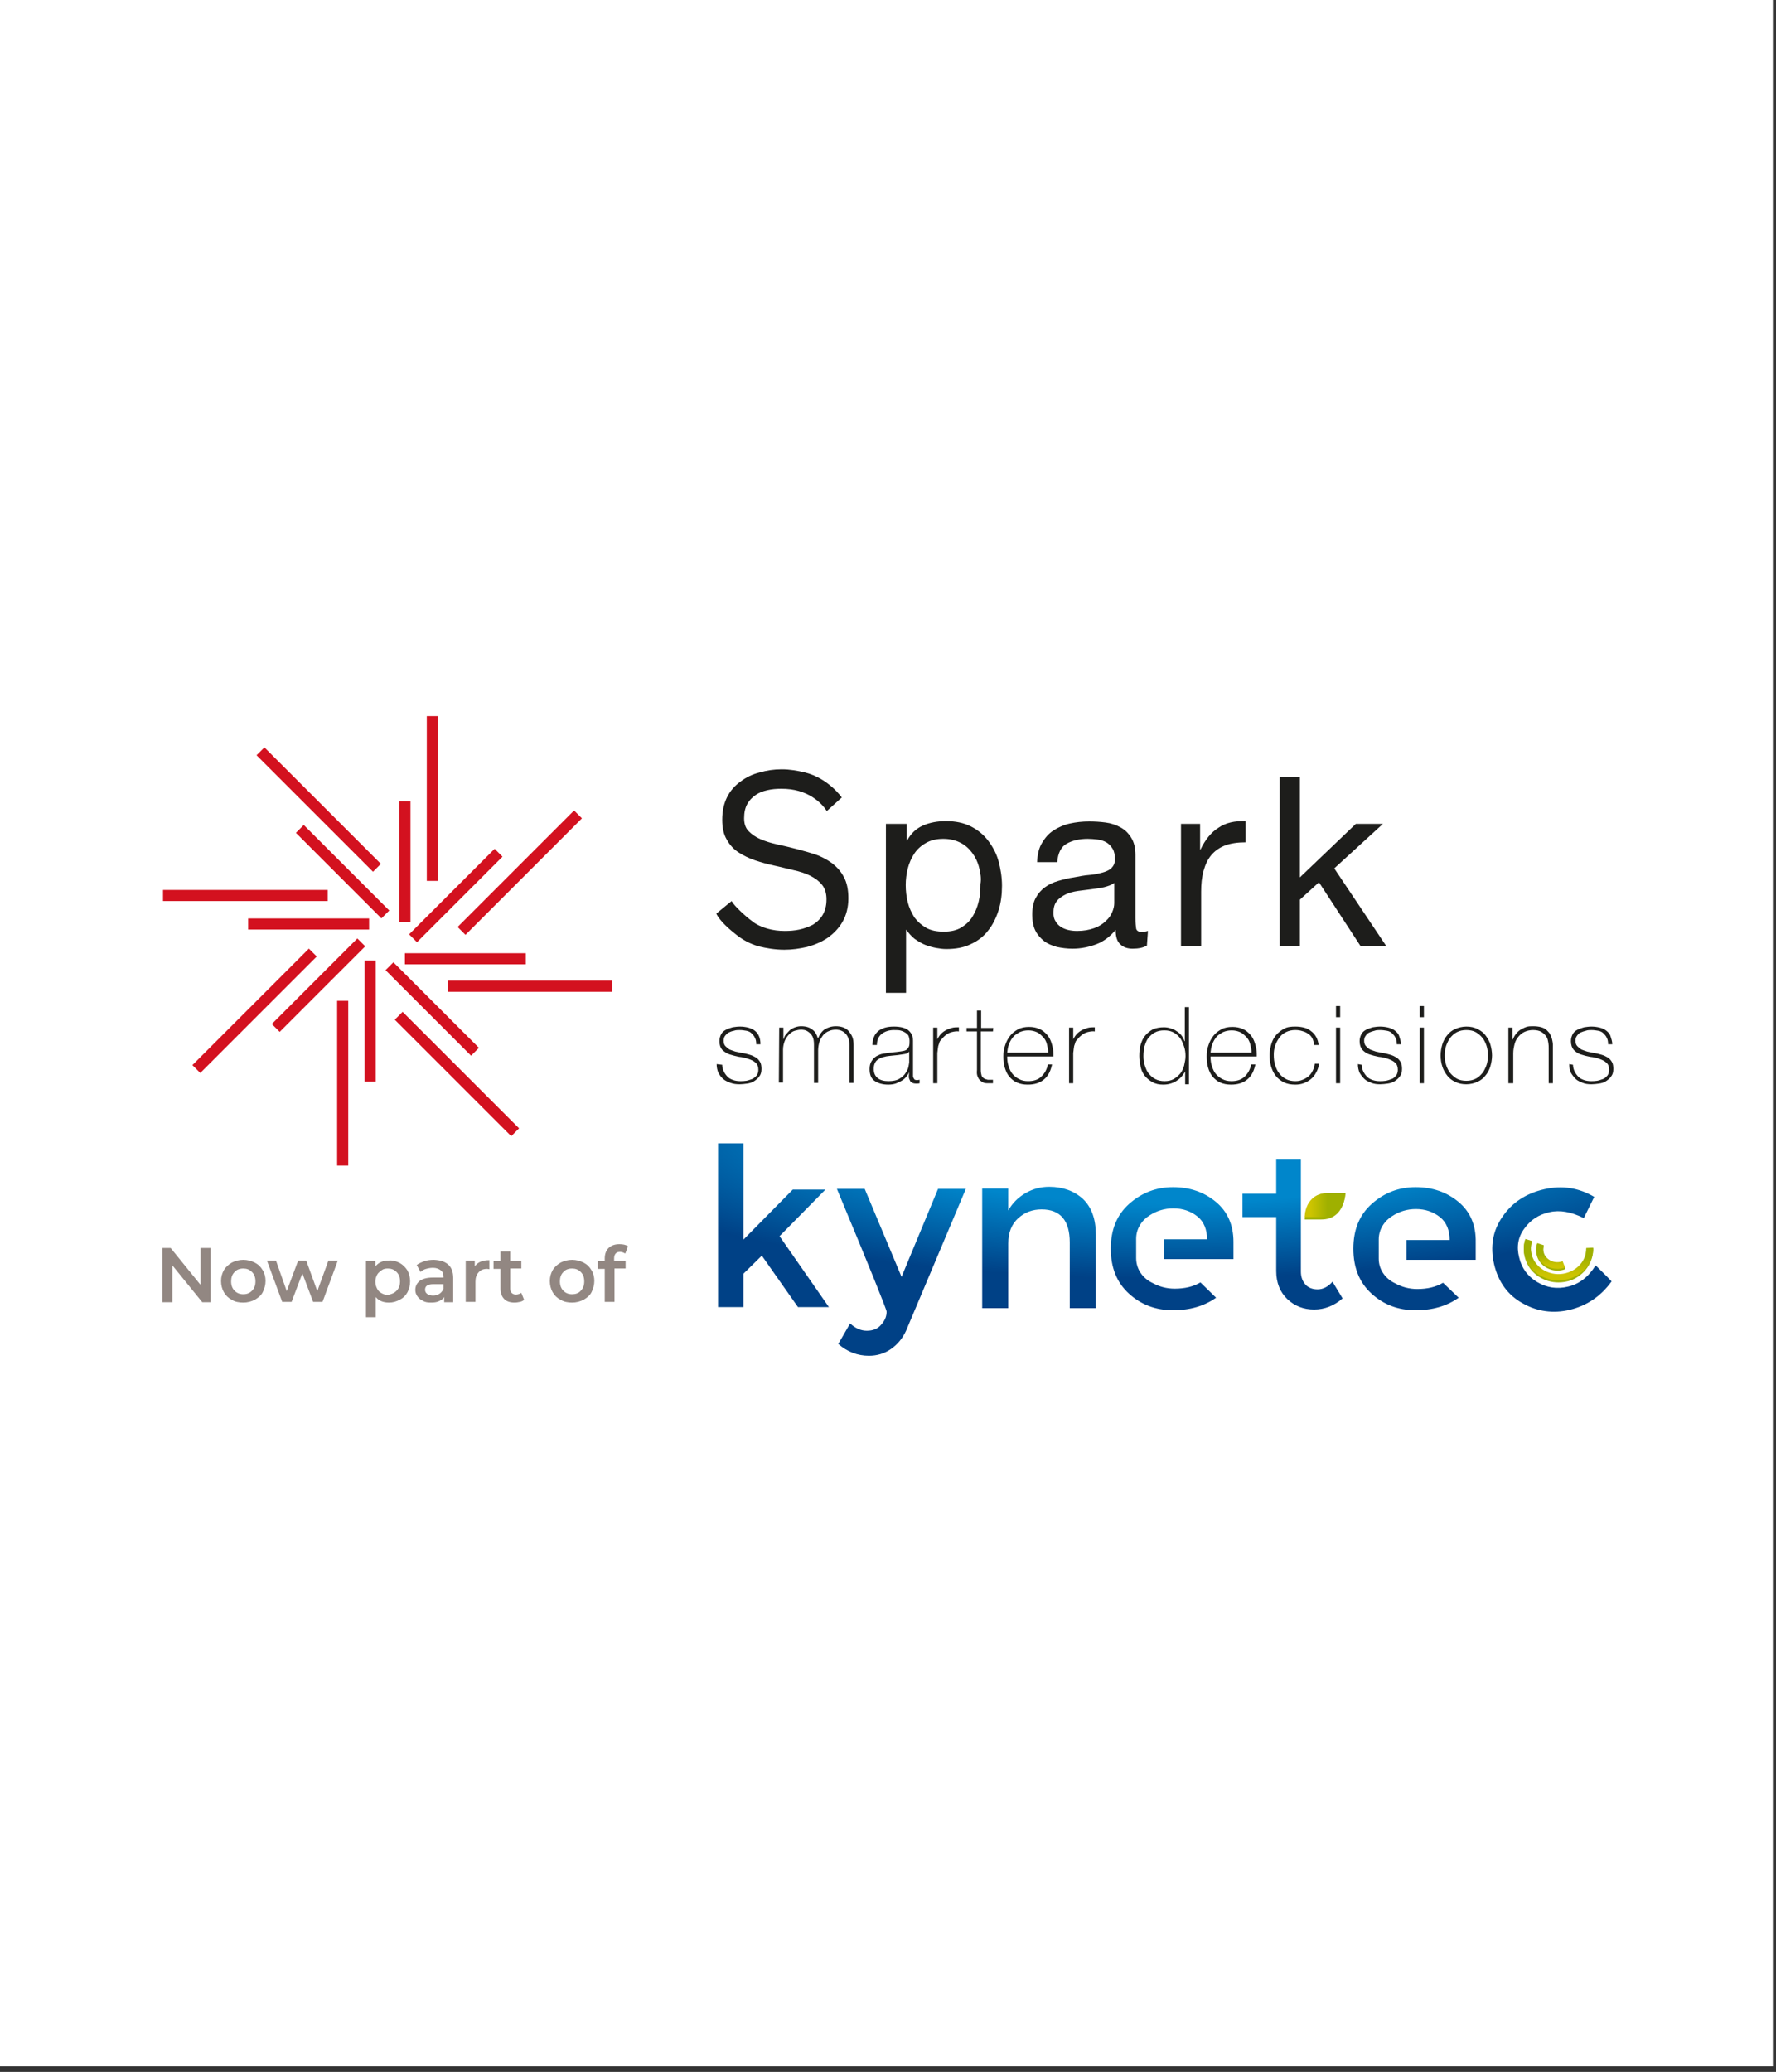 <?xml version="1.0" encoding="utf-8"?>
<!-- Generator: Adobe Illustrator 27.5.0, SVG Export Plug-In . SVG Version: 6.00 Build 0)  -->
<svg version="1.1" id="Layer_1" xmlns="http://www.w3.org/2000/svg" xmlns:xlink="http://www.w3.org/1999/xlink" x="0px" y="0px"
	 viewBox="0 0 511 596" style="enable-background:new 0 0 511 596;" xml:space="preserve">
<rect x="0" y="0" width="511" height="596" fill="#333333" stroke="none"/>
<style type="text/css">
	.st0{fill:#FFFFFF;}
	.st1{fill:#1D1D1B;}
	.st2{fill:#D3111F;}
	.st3{fill:#928782;}
	.st4{fill:url(#SVGID_1_);}
	.st5{fill:#9FB000;}
	.st6{fill:url(#SVGID_00000142856666136024346620000015455719541423891381_);}
	.st7{fill:url(#SVGID_00000046299770051669823110000010515031199194277793_);}
	.st8{fill:url(#SVGID_00000067920399746668306730000011143508840476826288_);}
</style>
<rect x="-0.1" y="-0.9" class="st0" width="510.2" height="595.3"/>
<path class="st1" d="M210.5,259.2c0.8,1.5,4.5,4.8,5.8,5.7c1.2,1,2.7,1.7,4.4,2.2c1.7,0.5,3.4,0.7,5.1,0.7c1.4,0,2.8-0.1,4.2-0.4
	s2.7-0.8,3.9-1.4c1.1-0.7,2.1-1.6,2.8-2.8c0.7-1.2,1.1-2.6,1.1-4.5c0-1.7-0.4-3.1-1.3-4.2c-0.9-1.1-2-1.9-3.4-2.6
	c-1.4-0.7-3-1.2-4.8-1.6s-3.6-0.9-5.5-1.3c-1.9-0.4-3.7-0.9-5.5-1.5s-3.4-1.4-4.8-2.3s-2.6-2.2-3.4-3.7c-0.9-1.5-1.3-3.4-1.3-5.7
	c0-2.5,0.5-4.7,1.4-6.5s2.2-3.3,3.9-4.5c1.6-1.2,3.4-2.1,5.5-2.6c2-0.6,4.1-0.9,6.3-0.9c2.4,0,4.6,0.4,6.7,0.9
	c6.8,1.7,10.6,7.2,10.6,7.2l-4.3,3.9c-1.5-2.3-5.5-6.5-13.2-6.4c-1.3,0-2.6,0.1-3.9,0.4s-2.4,0.7-3.4,1.4s-1.8,1.5-2.4,2.6
	s-0.9,2.4-0.9,4.1c0,1.5,0.4,2.8,1.3,3.7c0.9,0.9,2,1.7,3.4,2.3c1.4,0.6,3,1.1,4.8,1.5c1.8,0.4,3.6,0.8,5.5,1.3
	c1.9,0.5,3.7,1,5.5,1.6s3.4,1.5,4.8,2.5c1.4,1.1,2.6,2.4,3.4,4c0.9,1.6,1.3,3.7,1.3,6.1c0,2.6-0.6,4.9-1.7,6.8s-2.6,3.4-4.3,4.6
	c-1.8,1.2-3.7,2-5.9,2.6c-2.2,0.5-4.3,0.8-6.5,0.8c-2.6,0-5.1-0.4-7.5-1c-2.4-0.7-4.4-1.8-6.2-3.2s-4.9-4-5.9-6.2L210.5,259.2
	L210.5,259.2z"/>
<path class="st1" d="M260.9,237v4.8h0.1c1-1.9,2.5-3.4,4.5-4.3c2-0.9,4.3-1.3,6.7-1.3c2.7,0,5.1,0.5,7.1,1.5s3.7,2.4,5,4.1
	s2.4,3.7,3,5.9s1,4.6,1,7.1s-0.3,4.9-1,7.1c-0.7,2.2-1.7,4.2-3,5.8c-1.3,1.7-3,3-5,3.9c-2,1-4.4,1.4-7,1.4c-0.9,0-1.8-0.1-2.9-0.3
	c-1.1-0.2-2.1-0.5-3.2-0.9c-1-0.4-2-1-3-1.7c-0.9-0.7-1.7-1.6-2.4-2.6h-0.1v18.1h-5.8V237L260.9,237L260.9,237z M281.7,249.5
	c-0.4-1.6-1.1-3-2-4.2c-0.9-1.2-2-2.2-3.4-2.9s-3-1.1-4.9-1.1c-2,0-3.6,0.4-5,1.2c-1.4,0.8-2.5,1.8-3.3,3s-1.5,2.7-1.9,4.3
	c-0.4,1.6-0.6,3.2-0.6,4.8c0,1.7,0.2,3.4,0.6,5c0.4,1.6,1.1,3,1.9,4.3c0.9,1.2,2,2.2,3.4,3s3.1,1.1,5.1,1.1s3.7-0.4,5-1.2
	s2.4-1.8,3.2-3.1c0.8-1.3,1.4-2.7,1.8-4.4c0.4-1.6,0.5-3.3,0.5-5C282.4,252.7,282.1,251.1,281.7,249.5L281.7,249.5z"/>
<path class="st1" d="M330,272c-1,0.6-2.4,0.9-4.1,0.9c-1.5,0-2.7-0.4-3.6-1.3c-0.9-0.8-1.3-2.2-1.3-4.1c-1.6,1.9-3.4,3.3-5.5,4.1
	s-4.4,1.3-6.9,1.3c-1.6,0-3.1-0.2-4.5-0.5c-1.4-0.4-2.7-0.9-3.7-1.7c-1-0.8-1.9-1.8-2.5-3c-0.6-1.2-0.9-2.8-0.9-4.5
	c0-2,0.3-3.6,1-4.9s1.6-2.3,2.7-3.1c1.1-0.8,2.4-1.4,3.8-1.8c1.4-0.4,2.9-0.8,4.4-1c1.6-0.3,3.1-0.6,4.5-0.7s2.7-0.4,3.8-0.7
	s2-0.7,2.6-1.3c0.6-0.6,1-1.4,1-2.5c0-1.3-0.2-2.3-0.7-3.1s-1.1-1.4-1.8-1.8s-1.6-0.7-2.5-0.8c-0.9-0.1-1.9-0.2-2.8-0.2
	c-2.5,0-4.5,0.5-6.1,1.4c-1.6,0.9-2.5,2.7-2.7,5.3h-5.8c0.1-2.2,0.5-4,1.4-5.5s1.9-2.7,3.3-3.6s2.9-1.6,4.7-2
	c1.8-0.4,3.6-0.6,5.6-0.6c1.6,0,3.2,0.1,4.7,0.3c1.6,0.2,3,0.7,4.3,1.4c1.3,0.7,2.3,1.7,3.1,3s1.2,2.9,1.2,5v18.1
	c0,1.4,0.1,2.4,0.2,3s0.7,1,1.6,1c0.5,0,1.1-0.1,1.8-0.3L330,272L330,272z M320.6,254c-0.7,0.5-1.7,0.9-2.9,1.2s-2.4,0.4-3.7,0.6
	c-1.3,0.2-2.6,0.3-3.9,0.5s-2.5,0.5-3.5,1s-1.9,1.1-2.5,1.9c-0.7,0.8-1,2-1,3.4c0,1,0.2,1.8,0.6,2.4c0.4,0.7,0.9,1.2,1.5,1.6
	c0.6,0.4,1.3,0.7,2.1,0.9s1.7,0.3,2.6,0.3c1.9,0,3.5-0.3,4.9-0.8s2.5-1.2,3.3-2c0.9-0.8,1.5-1.6,1.9-2.6c0.4-0.9,0.6-1.8,0.6-2.6
	L320.6,254L320.6,254z"/>
<path class="st1" d="M345.3,237v7.4h0.1c1.4-2.9,3.1-5,5.2-6.3c2-1.4,4.6-2,7.8-1.9v6.1c-2.3,0-4.3,0.3-5.9,0.9
	c-1.6,0.6-3,1.6-4,2.8c-1,1.2-1.7,2.7-2.2,4.5c-0.5,1.8-0.7,3.8-0.7,6v15.7h-5.8V237L345.3,237L345.3,237z"/>
<path class="st1" d="M374,223.6v28.8l16.1-15.4h7.8l-14,12.8l15,22.4h-7.4l-12-18.4l-5.5,5v13.4h-5.8v-48.6H374L374,223.6z"/>
<path class="st1" d="M207.8,306.3c0,0.8,0.2,1.4,0.5,2s0.7,1.1,1.1,1.5s1,0.7,1.6,0.9c0.6,0.2,1.3,0.3,2,0.3c0.5,0,1.1,0,1.7-0.1
	c0.6-0.1,1.1-0.3,1.7-0.5c0.5-0.2,0.9-0.6,1.3-1c0.3-0.4,0.5-1,0.5-1.7c0-0.9-0.3-1.6-0.8-2c-0.5-0.5-1.2-0.8-2.1-1.1
	s-1.7-0.5-2.7-0.6c-0.9-0.2-1.8-0.4-2.7-0.7s-1.5-0.8-2.1-1.3c-0.5-0.6-0.8-1.4-0.8-2.5c0-0.8,0.2-1.4,0.5-2s0.8-1,1.4-1.3
	s1.2-0.5,1.9-0.7c0.7-0.1,1.4-0.2,2.1-0.2c0.8,0,1.6,0.1,2.4,0.3c0.7,0.2,1.4,0.5,1.9,0.9s0.9,0.9,1.2,1.6s0.4,1.4,0.4,2.3h-1.2
	c0-0.7-0.1-1.4-0.4-1.9c-0.2-0.5-0.6-0.9-1-1.3s-0.9-0.6-1.5-0.7s-1.2-0.2-1.9-0.2c-0.5,0-1.1,0-1.6,0.2c-0.6,0.1-1.1,0.3-1.5,0.5
	s-0.8,0.6-1.1,1s-0.4,0.9-0.4,1.4c0,0.6,0.2,1.2,0.5,1.5s0.7,0.7,1.2,1c0.5,0.2,1.1,0.4,1.7,0.6c0.6,0.1,1.3,0.3,1.9,0.4
	c0.8,0.1,1.5,0.3,2.2,0.5c0.7,0.2,1.3,0.5,1.8,0.8s0.9,0.8,1.2,1.3s0.4,1.2,0.4,2c0,0.9-0.2,1.6-0.6,2.1c-0.4,0.6-0.9,1-1.5,1.4
	s-1.3,0.6-2,0.7s-1.5,0.2-2.2,0.2c-0.9,0-1.8-0.1-2.6-0.4s-1.5-0.6-2.1-1.1s-1-1.1-1.4-1.8c-0.3-0.7-0.5-1.5-0.5-2.5L207.8,306.3
	L207.8,306.3z"/>
<path class="st1" d="M224.2,295.6h1.2v3.3h0.1c0.1-0.5,0.3-1,0.7-1.4c0.3-0.4,0.7-0.8,1.1-1.2c0.4-0.3,0.9-0.6,1.5-0.8
	s1.1-0.3,1.7-0.3c0.8,0,1.4,0.1,2,0.3c0.6,0.2,1,0.5,1.4,0.8c0.4,0.3,0.7,0.7,0.9,1.1s0.4,0.8,0.5,1.2h0.1c0.5-1.1,1.1-2,1.9-2.5
	s1.9-0.9,3.2-0.9c0.7,0,1.4,0.1,2,0.3c0.6,0.2,1.1,0.5,1.6,1c0.4,0.5,0.8,1,1.1,1.7s0.4,1.5,0.4,2.4v10.9h-1.2v-10.9
	c0-1-0.2-1.8-0.5-2.4c-0.3-0.6-0.7-1-1.1-1.3c-0.4-0.3-0.9-0.5-1.3-0.6c-0.4-0.1-0.8-0.1-1-0.1c-0.7,0-1.4,0.1-2,0.4
	c-0.6,0.2-1.1,0.6-1.6,1.1c-0.4,0.5-0.8,1.1-1.1,1.9c-0.2,0.7-0.4,1.6-0.4,2.5v9.4h-1.2v-10.9c0-1-0.1-1.8-0.4-2.4
	c-0.3-0.6-0.7-1-1.1-1.3c-0.4-0.3-0.8-0.5-1.2-0.6s-0.8-0.1-1-0.1c-0.6,0-1.1,0.1-1.8,0.3s-1.2,0.6-1.7,1.1s-0.9,1.1-1.2,1.8
	c-0.3,0.8-0.5,1.6-0.5,2.6v9.4h-1.2L224.2,295.6L224.2,295.6z"/>
<path class="st1" d="M261.6,308.4L261.6,308.4c-0.2,0.5-0.5,0.9-0.9,1.4s-0.8,0.8-1.3,1.1c-0.5,0.3-1.1,0.6-1.7,0.8
	s-1.4,0.3-2.1,0.3c-1.7,0-3-0.4-4-1.1s-1.4-1.9-1.4-3.4c0-0.9,0.2-1.7,0.6-2.3c0.4-0.6,0.9-1.1,1.4-1.4c0.6-0.3,1.2-0.6,1.9-0.7
	c0.7-0.1,1.4-0.2,2-0.3l1.9-0.2c0.9-0.1,1.5-0.2,2-0.3c0.5-0.1,0.9-0.3,1.1-0.6s0.4-0.5,0.5-0.9c0.1-0.4,0.1-0.8,0.1-1.4
	c0-0.4-0.1-0.8-0.2-1.2s-0.4-0.7-0.8-1c-0.4-0.3-0.8-0.5-1.4-0.7s-1.2-0.2-2.1-0.2c-1.4,0-2.6,0.4-3.5,1.1c-0.9,0.7-1.4,1.8-1.4,3.2
	H251c0.1-1.8,0.6-3.1,1.7-4s2.6-1.3,4.5-1.3s3.4,0.4,4.2,1.1c0.9,0.8,1.3,1.7,1.3,3v9.3c0,0.2,0,0.5,0,0.7c0,0.2,0,0.4,0.1,0.6
	s0.2,0.3,0.3,0.5c0.1,0.1,0.4,0.2,0.6,0.2c0.2,0,0.5,0,0.9-0.1v1c-0.3,0.1-0.6,0.1-1,0.1c-0.5,0-0.9-0.1-1.1-0.2s-0.5-0.3-0.6-0.5
	c-0.1-0.2-0.2-0.5-0.3-0.7s-0.1-0.6-0.1-0.9L261.6,308.4L261.6,308.4z M261.6,302.5c-0.3,0.4-0.7,0.6-1.3,0.7s-1.3,0.2-2,0.3l-2,0.2
	c-0.6,0.1-1.2,0.1-1.8,0.3c-0.6,0.1-1.1,0.3-1.6,0.6c-0.5,0.3-0.9,0.6-1.1,1.1c-0.3,0.5-0.4,1.1-0.4,1.8c0,1.2,0.4,2,1.1,2.6
	s1.8,0.9,3.1,0.9s2.4-0.2,3.2-0.7c0.8-0.5,1.4-1,1.8-1.7c0.4-0.6,0.7-1.2,0.8-1.8c0.1-0.6,0.2-1,0.2-1.2L261.6,302.5L261.6,302.5z"
	/>
<path class="st1" d="M269.6,299.2L269.6,299.2c0.2-0.5,0.5-1,0.9-1.5c0.4-0.5,0.9-0.9,1.4-1.2c0.5-0.3,1.2-0.6,1.9-0.8
	c0.7-0.2,1.4-0.2,2.1-0.2v1.2c-0.6-0.1-1.3,0-2.1,0.2c-0.8,0.2-1.6,0.7-2.3,1.4c-0.3,0.3-0.5,0.6-0.8,0.9s-0.4,0.6-0.5,1
	s-0.3,0.7-0.3,1.2c-0.1,0.4-0.1,1-0.2,1.5v8.7h-1.2v-16h1.2V299.2L269.6,299.2z"/>
<path class="st1" d="M285.7,296.7h-3.5v11.1c0,0.6,0.1,1.1,0.2,1.5s0.4,0.7,0.7,0.9c0.3,0.2,0.7,0.3,1.1,0.4c0.4,0,0.9,0,1.5,0v1
	c-0.6,0-1.2,0-1.8,0s-1.1-0.2-1.5-0.5s-0.8-0.6-1-1.2c-0.3-0.5-0.4-1.2-0.3-2.1v-11.1h-3v-1h3v-5h1.2v5h3.5L285.7,296.7L285.7,296.7
	z"/>
<path class="st1" d="M289.8,303.8v0.2c0,0.9,0.1,1.8,0.4,2.7s0.6,1.6,1.1,2.2s1.1,1.1,1.9,1.5c0.7,0.4,1.6,0.6,2.6,0.6
	c1.6,0,2.9-0.4,3.8-1.3c0.9-0.8,1.6-2,1.9-3.5h1.2c-0.4,1.9-1.1,3.3-2.3,4.3s-2.7,1.5-4.7,1.5c-1.2,0-2.2-0.2-3.1-0.6
	c-0.9-0.4-1.6-1-2.2-1.7c-0.6-0.7-1-1.6-1.3-2.6c-0.3-1-0.4-2.1-0.4-3.2s0.1-2.2,0.5-3.2c0.3-1,0.8-1.9,1.4-2.7
	c0.6-0.8,1.4-1.4,2.3-1.9c0.9-0.5,2-0.7,3.2-0.7c1.1,0,2.1,0.2,3,0.6s1.6,1,2.2,1.7c0.6,0.7,1,1.5,1.3,2.5s0.5,2,0.5,3
	c0,0.1,0,0.2,0,0.4s0,0.2,0,0.3H289.8L289.8,303.8z M301.6,302.8c0-0.9-0.2-1.7-0.4-2.5s-0.6-1.5-1.1-2s-1.1-1.1-1.8-1.4
	s-1.5-0.5-2.4-0.5c-1,0-1.8,0.2-2.5,0.5c-0.7,0.4-1.4,0.8-1.9,1.4s-0.9,1.3-1.2,2.1c-0.3,0.8-0.4,1.6-0.5,2.4L301.6,302.8
	L301.6,302.8z"/>
<path class="st1" d="M308.7,299.2L308.7,299.2c0.2-0.5,0.5-1,0.9-1.5c0.4-0.5,0.9-0.9,1.4-1.2c0.5-0.3,1.2-0.6,1.9-0.8
	c0.7-0.2,1.4-0.2,2.1-0.2v1.2c-0.6-0.1-1.3,0-2.1,0.2c-0.8,0.2-1.6,0.7-2.3,1.4c-0.3,0.3-0.5,0.6-0.8,0.9s-0.4,0.6-0.5,1
	s-0.3,0.7-0.3,1.2c-0.1,0.4-0.1,1-0.2,1.5v8.7h-1.2v-16h1.2V299.2L308.7,299.2z"/>
<path class="st1" d="M341,308.2L341,308.2c-0.7,1.3-1.6,2.2-2.6,2.8s-2.2,1-3.7,1c-1.2,0-2.2-0.2-3.1-0.7c-0.9-0.5-1.6-1.1-2.2-1.8
	c-0.6-0.8-1-1.6-1.2-2.6s-0.4-2-0.4-3.1c0-1.2,0.1-2.3,0.4-3.3c0.3-1,0.7-1.9,1.3-2.6s1.3-1.3,2.2-1.8c0.9-0.4,2-0.6,3.2-0.6
	c0.6,0,1.3,0.1,1.9,0.3c0.6,0.2,1.2,0.4,1.7,0.8c0.5,0.3,1,0.7,1.4,1.2c0.4,0.5,0.7,1.1,0.9,1.7h0.1v-9.8h1.2v22.2H341L341,308.2
	L341,308.2z M335.1,311c1,0,1.9-0.2,2.6-0.6c0.7-0.4,1.4-1,1.9-1.6s0.9-1.5,1.1-2.3c0.2-0.9,0.4-1.8,0.4-2.7s-0.1-1.8-0.4-2.7
	s-0.6-1.7-1.1-2.4c-0.5-0.7-1.1-1.2-1.9-1.7c-0.8-0.4-1.6-0.6-2.7-0.6s-2,0.2-2.7,0.6c-0.8,0.4-1.4,1-1.9,1.6s-0.8,1.5-1.1,2.4
	c-0.2,0.9-0.3,1.8-0.3,2.8s0.1,1.8,0.4,2.7s0.6,1.7,1.1,2.3s1.1,1.2,1.9,1.6S334,311,335.1,311L335.1,311z"/>
<path class="st1" d="M348.3,303.8v0.2c0,0.9,0.1,1.8,0.4,2.7s0.6,1.6,1.1,2.2s1.1,1.1,1.9,1.5c0.7,0.4,1.6,0.6,2.6,0.6
	c1.6,0,2.9-0.4,3.8-1.3c0.9-0.8,1.6-2,1.9-3.5h1.2c-0.4,1.9-1.1,3.3-2.3,4.3s-2.7,1.5-4.7,1.5c-1.2,0-2.2-0.2-3.1-0.6
	c-0.9-0.4-1.6-1-2.2-1.7c-0.6-0.7-1-1.6-1.3-2.6c-0.3-1-0.4-2.1-0.4-3.2s0.1-2.2,0.5-3.2c0.3-1,0.8-1.9,1.4-2.7
	c0.6-0.8,1.4-1.4,2.3-1.9c0.9-0.5,2-0.7,3.2-0.7c1.1,0,2.1,0.2,3,0.6s1.6,1,2.2,1.7c0.6,0.7,1,1.5,1.3,2.5s0.5,2,0.5,3
	c0,0.1,0,0.2,0,0.4s0,0.2,0,0.3H348.3L348.3,303.8z M360.1,302.8c0-0.9-0.2-1.7-0.4-2.5s-0.6-1.5-1.1-2s-1.1-1.1-1.8-1.4
	s-1.5-0.5-2.4-0.5c-1,0-1.8,0.2-2.5,0.5c-0.7,0.4-1.4,0.8-1.9,1.4s-0.9,1.3-1.2,2.1c-0.3,0.8-0.4,1.6-0.5,2.4L360.1,302.8
	L360.1,302.8z"/>
<path class="st1" d="M378.1,300.6c-0.1-0.7-0.2-1.3-0.5-1.9s-0.7-1-1.2-1.3c-0.5-0.4-1-0.6-1.7-0.8c-0.6-0.2-1.3-0.3-2-0.3
	c-1,0-1.9,0.2-2.7,0.6s-1.4,0.9-1.9,1.6s-0.9,1.4-1.2,2.3s-0.4,1.7-0.4,2.6c0,1.1,0.1,2.1,0.4,3s0.6,1.7,1.2,2.4
	c0.5,0.7,1.2,1.2,1.9,1.6s1.7,0.6,2.7,0.6c0.8,0,1.4-0.1,2.1-0.4c0.6-0.2,1.2-0.6,1.7-1s0.9-1,1.2-1.6c0.3-0.6,0.5-1.3,0.6-2h1.2
	c-0.1,1-0.4,1.8-0.8,2.5c-0.4,0.8-0.9,1.4-1.5,1.9s-1.3,0.9-2.1,1.2c-0.8,0.3-1.6,0.4-2.4,0.4c-1.3,0-2.4-0.2-3.4-0.7
	c-0.9-0.5-1.7-1.1-2.3-1.9s-1-1.7-1.3-2.7c-0.3-1-0.4-2.1-0.4-3.2s0.2-2.2,0.5-3.2c0.3-1,0.8-1.9,1.4-2.6c0.6-0.7,1.4-1.3,2.3-1.8
	s2-0.6,3.2-0.6c0.9,0,1.7,0.1,2.5,0.3c0.8,0.2,1.4,0.5,2,1c0.6,0.4,1.1,1,1.5,1.7c0.4,0.7,0.6,1.5,0.7,2.3H378.1L378.1,300.6z"/>
<path class="st1" d="M384.4,292.6v-3.2h1.2v3.2H384.4z M384.4,311.6v-16h1.2v16H384.4z"/>
<path class="st1" d="M391.8,306.3c0,0.8,0.2,1.4,0.5,2s0.7,1.1,1.1,1.5s1,0.7,1.6,0.9c0.6,0.2,1.3,0.3,2,0.3c0.5,0,1.1,0,1.7-0.1
	c0.6-0.1,1.1-0.3,1.7-0.5s0.9-0.6,1.3-1c0.3-0.4,0.5-1,0.5-1.7c0-0.9-0.3-1.6-0.8-2c-0.5-0.5-1.2-0.8-2-1.1s-1.7-0.5-2.7-0.6
	c-1-0.2-1.8-0.4-2.7-0.7s-1.5-0.8-2-1.3c-0.5-0.6-0.8-1.4-0.8-2.5c0-0.8,0.2-1.4,0.5-2s0.8-1,1.4-1.3s1.2-0.5,1.9-0.7
	c0.7-0.1,1.4-0.2,2.1-0.2c0.8,0,1.6,0.1,2.4,0.3s1.4,0.5,1.9,0.9c0.5,0.4,1,0.9,1.2,1.6s0.5,1.4,0.5,2.3h-1.2c0-0.7-0.1-1.4-0.4-1.9
	c-0.2-0.5-0.6-0.9-1-1.3s-0.9-0.6-1.5-0.7s-1.2-0.2-1.9-0.2c-0.5,0-1.1,0-1.6,0.2c-0.5,0.1-1,0.3-1.5,0.5s-0.8,0.6-1.1,1
	s-0.4,0.9-0.4,1.4c0,0.6,0.2,1.2,0.5,1.5s0.7,0.7,1.2,1c0.5,0.2,1.1,0.4,1.7,0.6c0.6,0.1,1.3,0.3,1.9,0.4c0.8,0.1,1.5,0.3,2.2,0.5
	c0.7,0.2,1.3,0.5,1.8,0.8s0.9,0.8,1.2,1.3s0.4,1.2,0.4,2c0,0.9-0.2,1.6-0.6,2.1c-0.4,0.6-0.9,1-1.5,1.4s-1.3,0.6-2,0.7
	s-1.5,0.2-2.2,0.2c-0.9,0-1.8-0.1-2.5-0.4s-1.5-0.6-2-1.1s-1-1.1-1.4-1.8c-0.3-0.7-0.5-1.5-0.5-2.5L391.8,306.3L391.8,306.3z"/>
<path class="st1" d="M408.5,292.6v-3.2h1.2v3.2H408.5z M408.5,311.6v-16h1.2v16H408.5z"/>
<path class="st1" d="M414.5,303.6c0-1.1,0.2-2.2,0.5-3.2c0.3-1,0.8-1.9,1.4-2.6c0.6-0.8,1.4-1.4,2.3-1.8s2-0.7,3.2-0.7
	s2.2,0.2,3.2,0.7s1.7,1,2.3,1.8c0.6,0.8,1.1,1.6,1.4,2.6s0.5,2.1,0.5,3.2s-0.2,2.2-0.5,3.2c-0.3,1-0.8,1.9-1.4,2.6
	c-0.6,0.8-1.4,1.4-2.3,1.8c-0.9,0.4-2,0.7-3.2,0.7s-2.2-0.2-3.2-0.7c-0.9-0.4-1.7-1-2.3-1.8c-0.6-0.8-1.1-1.6-1.4-2.6
	C414.7,305.9,414.5,304.8,414.5,303.6z M415.7,303.6c0,1,0.1,1.9,0.4,2.8s0.7,1.7,1.2,2.3s1.2,1.2,1.9,1.6s1.7,0.6,2.7,0.6
	s1.9-0.2,2.7-0.6s1.4-1,1.9-1.6s0.9-1.5,1.2-2.3s0.4-1.8,0.4-2.8s-0.1-1.9-0.4-2.8s-0.7-1.7-1.2-2.3s-1.2-1.2-1.9-1.6
	s-1.7-0.6-2.7-0.6s-1.9,0.2-2.7,0.6s-1.4,1-1.9,1.6s-0.9,1.5-1.2,2.3S415.7,302.7,415.7,303.6z"/>
<path class="st1" d="M434,295.6h1.2v3.4h0.1c0.2-0.6,0.5-1.1,0.9-1.6c0.4-0.5,0.8-0.9,1.3-1.2c0.5-0.3,1.1-0.6,1.7-0.8
	s1.2-0.2,1.9-0.2c0.9,0,1.7,0.1,2.4,0.3c0.7,0.2,1.2,0.5,1.6,0.9c0.4,0.4,0.8,0.8,1,1.3s0.4,0.9,0.5,1.4c0.1,0.5,0.2,0.9,0.2,1.4
	s0,0.8,0,1.2v9.9h-1.2v-10.1c0-0.4,0-0.9-0.1-1.5c-0.1-0.6-0.2-1.2-0.5-1.7c-0.3-0.5-0.8-1-1.4-1.4s-1.5-0.6-2.5-0.6
	c-0.9,0-1.7,0.2-2.4,0.5s-1.3,0.8-1.8,1.4s-0.9,1.3-1.1,2.1s-0.4,1.7-0.4,2.7v8.6H434L434,295.6L434,295.6z"/>
<path class="st1" d="M452.6,306.3c0,0.8,0.2,1.4,0.5,2s0.7,1.1,1.1,1.5s1,0.7,1.6,0.9c0.6,0.2,1.3,0.3,2,0.3c0.5,0,1.1,0,1.7-0.1
	c0.6-0.1,1.1-0.3,1.7-0.5s0.9-0.6,1.3-1c0.3-0.4,0.5-1,0.5-1.7c0-0.9-0.3-1.6-0.8-2c-0.5-0.5-1.2-0.8-2-1.1s-1.7-0.5-2.7-0.6
	c-1-0.2-1.8-0.4-2.7-0.7s-1.5-0.8-2-1.3c-0.5-0.6-0.8-1.4-0.8-2.5c0-0.8,0.2-1.4,0.5-2s0.8-1,1.4-1.3s1.2-0.5,1.9-0.7
	c0.7-0.1,1.4-0.2,2.1-0.2c0.8,0,1.6,0.1,2.4,0.3s1.4,0.5,1.9,0.9c0.5,0.4,1,0.9,1.2,1.6s0.5,1.4,0.5,2.3h-1.2c0-0.7-0.1-1.4-0.4-1.9
	c-0.2-0.5-0.6-0.9-1-1.3s-0.9-0.6-1.5-0.7s-1.2-0.2-1.9-0.2c-0.5,0-1.1,0-1.6,0.2c-0.5,0.1-1,0.3-1.5,0.5s-0.8,0.6-1.1,1
	s-0.4,0.9-0.4,1.4c0,0.6,0.2,1.2,0.5,1.5s0.7,0.7,1.2,1c0.5,0.2,1.1,0.4,1.7,0.6c0.6,0.1,1.3,0.3,1.9,0.4c0.8,0.1,1.5,0.3,2.2,0.5
	c0.7,0.2,1.3,0.5,1.8,0.8s0.9,0.8,1.2,1.3s0.4,1.2,0.4,2c0,0.9-0.2,1.6-0.6,2.1c-0.4,0.6-0.9,1-1.5,1.4s-1.3,0.6-2,0.7
	s-1.5,0.2-2.2,0.2c-0.9,0-1.8-0.1-2.5-0.4s-1.5-0.6-2-1.1s-1-1.1-1.4-1.8c-0.3-0.7-0.5-1.5-0.5-2.5L452.6,306.3L452.6,306.3z"/>
<rect x="122.8" y="206" class="st2" width="3.2" height="47.4"/>
<rect x="114.9" y="230.5" class="st2" width="3.2" height="34.8"/>
<rect x="104.9" y="276.3" class="st2" width="3.2" height="34.8"/>
<rect x="71.4" y="264.2" class="st2" width="34.8" height="3.2"/>
<rect x="116.5" y="274.2" class="st2" width="34.8" height="3.2"/>
<rect x="113.8" y="256" transform="matrix(0.707 -0.707 0.707 0.707 -143.735 168.236)" class="st2" width="34.8" height="3.2"/>
<rect x="74.3" y="281.8" transform="matrix(0.707 -0.707 0.707 0.707 -173.549 147.862)" class="st2" width="34.8" height="3.2"/>
<rect x="122.8" y="272.9" transform="matrix(0.707 -0.707 0.707 0.707 -168.829 172.956)" class="st2" width="3.2" height="34.8"/>
<rect x="97" y="233.4" transform="matrix(0.707 -0.707 0.707 0.707 -148.455 143.142)" class="st2" width="3.2" height="34.8"/>
<rect x="97" y="287.9" class="st2" width="3.2" height="47.4"/>
<rect x="49.6" y="289.2" transform="matrix(0.707 -0.707 0.707 0.707 -184.171 136.993)" class="st2" width="47.4" height="3.2"/>
<rect x="125.9" y="249.4" transform="matrix(0.707 -0.707 0.707 0.707 -133.674 179.341)" class="st2" width="47.4" height="3.2"/>
<rect x="128.8" y="282.1" class="st2" width="47.4" height="3.2"/>
<rect x="46.9" y="256" class="st2" width="47.4" height="3.2"/>
<rect x="129.9" y="285.3" transform="matrix(0.707 -0.707 0.707 0.707 -179.966 183.459)" class="st2" width="3.2" height="47.4"/>
<rect x="90.1" y="209.2" transform="matrix(0.707 -0.707 0.707 0.707 -137.792 133.05)" class="st2" width="3.2" height="47.4"/>
<path class="st3" d="M60.6,359v15.6h-2.4L49.6,364v10.6h-2.9V359h2.4l8.6,10.6V359H60.6z"/>
<path class="st3" d="M66.7,373.9c-1-0.5-1.7-1.2-2.3-2.2c-0.5-0.9-0.8-2-0.8-3.2s0.3-2.2,0.8-3.1s1.3-1.6,2.3-2.2
	c1-0.5,2.1-0.8,3.3-0.8s2.3,0.3,3.3,0.8s1.7,1.2,2.3,2.2s0.8,2,0.8,3.1s-0.3,2.2-0.8,3.2s-1.3,1.6-2.3,2.2c-1,0.5-2.1,0.8-3.3,0.8
	S67.6,374.5,66.7,373.9z M72.5,371.3c0.7-0.7,1-1.6,1-2.7s-0.3-2-1-2.7s-1.5-1-2.5-1s-1.9,0.3-2.5,1c-0.7,0.7-1,1.6-1,2.7
	s0.3,2,1,2.7c0.7,0.7,1.5,1,2.5,1S71.8,372,72.5,371.3z"/>
<path class="st3" d="M97.2,362.6l-4.4,11.9h-2.7l-3.1-8.2l-3.1,8.2h-2.7l-4.4-11.9h2.6l3.1,8.8l3.3-8.8h2.3l3.2,8.8l3.2-8.8H97.2
	L97.2,362.6z"/>
<path class="st3" d="M115,363.3c0.9,0.5,1.6,1.2,2.2,2.1c0.5,0.9,0.8,2,0.8,3.2s-0.3,2.3-0.8,3.2c-0.5,0.9-1.2,1.6-2.2,2.1
	s-1.9,0.8-3.1,0.8c-1.6,0-2.9-0.5-3.8-1.6v5.8h-2.8v-16.2h2.7v1.6c0.5-0.6,1-1,1.7-1.3s1.4-0.4,2.2-0.4
	C113,362.5,114,362.8,115,363.3L115,363.3z M114.1,371.3c0.7-0.7,1-1.6,1-2.7s-0.3-2-1-2.7c-0.7-0.7-1.5-1-2.5-1
	c-0.7,0-1.3,0.1-1.8,0.5s-1,0.7-1.3,1.3c-0.3,0.6-0.5,1.2-0.5,2s0.2,1.4,0.5,2c0.3,0.6,0.7,1,1.3,1.3c0.5,0.3,1.1,0.5,1.8,0.5
	C112.6,372.3,113.4,372,114.1,371.3L114.1,371.3z"/>
<path class="st3" d="M129,363.8c0.9,0.8,1.4,2.1,1.4,3.8v7h-2.6v-1.5c-0.3,0.5-0.8,0.9-1.5,1.2c-0.6,0.3-1.4,0.4-2.3,0.4
	s-1.7-0.1-2.3-0.5c-0.7-0.3-1.2-0.7-1.6-1.3c-0.4-0.5-0.6-1.2-0.6-1.8c0-1.1,0.4-1.9,1.2-2.6c0.8-0.6,2.1-1,3.8-1h3.1v-0.2
	c0-0.8-0.2-1.5-0.8-1.9s-1.2-0.7-2.2-0.7c-0.7,0-1.3,0.1-2,0.3c-0.7,0.2-1.2,0.5-1.6,0.9l-1.1-2c0.6-0.5,1.4-0.8,2.2-1.1
	s1.8-0.4,2.8-0.4C126.7,362.5,128,362.9,129,363.8L129,363.8z M126.4,372.2c0.5-0.3,0.9-0.8,1.2-1.4v-1.4h-2.9
	c-1.6,0-2.4,0.5-2.4,1.6c0,0.5,0.2,0.9,0.6,1.2c0.4,0.3,1,0.5,1.7,0.5S125.9,372.5,126.4,372.2L126.4,372.2z"/>
<path class="st3" d="M140.8,362.5v2.6c-0.2,0-0.4-0.1-0.6-0.1c-1.1,0-1.9,0.3-2.5,1s-0.9,1.5-0.9,2.7v5.8h-2.8v-11.9h2.6v1.7
	C137.4,363.1,138.8,362.5,140.8,362.5L140.8,362.5z"/>
<path class="st3" d="M150.8,373.9c-0.3,0.3-0.7,0.5-1.2,0.6s-1,0.2-1.5,0.2c-1.3,0-2.3-0.3-3-1c-0.7-0.7-1.1-1.7-1.1-3V365h-2v-2.2
	h2V360h2.8v2.7h3.2v2.2h-3.2v5.7c0,0.6,0.1,1,0.4,1.3c0.3,0.3,0.7,0.5,1.2,0.5c0.6,0,1.1-0.2,1.6-0.5L150.8,373.9L150.8,373.9z"/>
<path class="st3" d="M161.3,373.9c-1-0.5-1.7-1.2-2.3-2.2c-0.5-0.9-0.8-2-0.8-3.2s0.3-2.2,0.8-3.1s1.3-1.6,2.3-2.2
	c1-0.5,2.1-0.8,3.3-0.8s2.3,0.3,3.3,0.8s1.7,1.2,2.3,2.2s0.8,2,0.8,3.1s-0.3,2.2-0.8,3.2s-1.3,1.6-2.3,2.2c-1,0.5-2.1,0.8-3.3,0.8
	S162.3,374.5,161.3,373.9z M167.1,371.3c0.7-0.7,1-1.6,1-2.7s-0.3-2-1-2.7s-1.5-1-2.5-1s-1.9,0.3-2.5,1c-0.7,0.7-1,1.6-1,2.7
	s0.3,2,1,2.7c0.7,0.7,1.5,1,2.5,1S166.5,372,167.1,371.3z"/>
<path class="st3" d="M176.7,362v0.7h3.3v2.2h-3.2v9.6H174V365h-2v-2.2h2V362c0-1.3,0.4-2.3,1.1-3c0.7-0.7,1.8-1.1,3.1-1.1
	c1.1,0,1.9,0.2,2.5,0.6l-0.8,2.1c-0.5-0.3-1-0.5-1.5-0.5C177.3,360.1,176.7,360.8,176.7,362L176.7,362z"/>
<radialGradient id="SVGID_1_" cx="993.594" cy="639.336" r="183.31" gradientTransform="matrix(1.03 0 0 -0.25 -687.72 484.509)" gradientUnits="userSpaceOnUse">
	<stop  offset="0.47" style="stop-color:#0086CB"/>
	<stop  offset="0.94" style="stop-color:#004186"/>
</radialGradient>
<path class="st4" d="M259.4,367.3l-10.6-25.3h-8c9.6,23,14.3,34.7,14.3,35.3c0,1.4-0.5,2.6-1.6,3.8c-1,1.2-2.4,1.7-4.1,1.7
	s-3.3-0.7-4.8-2.1l-3.4,5.9c2.6,2.3,5.6,3.4,8.8,3.4c2.3,0,4.4-0.6,6.3-1.9c1.9-1.3,3.4-3.1,4.4-5.3l17.2-40.8h-8L259.4,367.3
	L259.4,367.3z M301.9,341.4c-2.5,0-4.7,0.6-6.8,1.8c-2.1,1.2-3.8,2.9-5,5v-6.3h-7.5v34.4h7.5v-18.6c0-3.2,1-5.6,2.9-7.3
	c1.9-1.7,4.1-2.5,6.7-2.5c5.4,0,8.1,3.2,8.1,9.5v18.9h7.5v-21.1c0-4.5-1.2-7.9-3.7-10.3C309.1,342.6,305.8,341.4,301.9,341.4
	L301.9,341.4z M237.5,342.2h-9.4l-14.2,14.4v-27.7h-7.3V376h7.3v-9.6l5.3-5.2l10.4,14.8h8.9l-14.2-20.4L237.5,342.2L237.5,342.2z
	 M379.1,370.9c-1.5,0-2.7-0.5-3.5-1.4c-0.8-0.9-1.3-2.1-1.3-3.7v-32.2h-7.1v9.8h-9.7v6.7h9.7v15.5c0,3.4,1.1,6.1,3.2,8.1
	c2.1,2,4.7,3,7.7,3s5.8-1.1,8.2-3.2l-2.9-4.8C382.1,370.2,380.6,370.9,379.1,370.9L379.1,370.9z M419.6,345.7
	c-3.4-2.8-7.5-4.2-12.3-4.2s-9,1.6-12.6,4.8c-3.6,3.2-5.3,7.5-5.3,12.9s1.7,9.7,5.2,12.9c3.5,3.2,7.7,4.8,12.7,4.8
	c4.9,0,9-1.2,12.4-3.6l-4.5-4.3c-2,1.2-4.5,1.8-7.4,1.8c-2.4,0-4.5-0.6-6.5-1.7c-2.7-1.3-4.6-3.9-4.6-7v-5.6c0-2.8,1.6-5.3,3.9-6.7
	c2-1.3,4.3-2,6.8-2c2.7,0,5,0.8,6.9,2.3c1.9,1.5,2.8,3.8,2.8,6.6h-12.4c0,1.9,0,3.9,0,5.7h19.9v-5
	C424.7,352.4,423,348.5,419.6,345.7L419.6,345.7z M349.8,345.7c-3.4-2.8-7.5-4.2-12.3-4.2c-4.8,0-9,1.6-12.6,4.8s-5.3,7.5-5.3,12.9
	s1.7,9.7,5.2,12.9c3.5,3.2,7.7,4.8,12.7,4.8c4.9,0,9-1.2,12.4-3.6l-4.5-4.4c-2,1.2-4.5,1.8-7.4,1.8c-2.4,0-4.5-0.6-6.5-1.7
	c-2.7-1.3-4.6-3.9-4.6-7.1v-5.6c0-2.8,1.6-5.3,3.9-6.7c2-1.3,4.3-2,6.8-2c2.7,0,5,0.8,6.9,2.3c1.9,1.5,2.8,3.8,2.8,6.6H335
	c0,1.9,0,3.8,0,5.7h19.9v-5C354.9,352.4,353.2,348.5,349.8,345.7L349.8,345.7z M459.1,364c-2.1,3.4-4.8,5.4-7.9,6.1
	c-3.2,0.8-6.2,0.3-8.9-1.3c-2.7-1.6-4.5-4-5.2-7.1c-0.8-3.1-0.3-5.9,1.5-8.3c1.8-2.5,4.1-4,7.2-4.7c3-0.7,6.3-0.1,9.9,1.7l3-6.1
	c-4.4-2.6-9.2-3.4-14.4-2.2c-5.2,1.2-9.2,3.8-12,7.9c-2.8,4-3.6,8.6-2.4,13.7c1.2,5.1,4,8.9,8.2,11.2c4.2,2.4,8.8,3,13.5,1.9
	c5-1.2,9-3.9,12.1-8.2C462,366.8,460.1,365,459.1,364L459.1,364z"/>
<path class="st5" d="M456.4,359.2c0.1,3.2-2,6.2-5.1,7.3c-4.1,1.5-8.7-0.4-10.3-4.4c-0.6-1.6-0.7-3.4-0.2-5l-1.9-0.6
	c-0.7,2.1-0.6,4.3,0.2,6.3c1.5,3.8,5.3,6.1,9.3,6.1c1.2,0,2.4-0.2,3.6-0.6c3.9-1.5,6.5-5.2,6.4-9.2L456.4,359.2L456.4,359.2z"/>
<path class="st5" d="M448.1,365.5c0.7,0,1.5-0.1,2.2-0.4l0-0.5l-0.7-1.3c-2.1,0.8-4.5-0.2-5.3-2.2c-0.3-0.8-0.4-1.7-0.1-2.6
	l-1.9-0.6c-0.4,1.3-0.4,2.6,0.1,3.9C443.3,364,445.6,365.5,448.1,365.5L448.1,365.5z"/>
<path class="st5" d="M380.2,350.8c-2.4,0-4.8,0-4.8,0s-0.1-7.6,6.8-7.6c4.5,0,4.9,0,4.9,0S387,350.8,380.2,350.8L380.2,350.8z"/>
<linearGradient id="SVGID_00000013872746816706307940000011803004692600678065_" gradientUnits="userSpaceOnUse" x1="448.421" y1="226.886" x2="448.421" y2="238.766" gradientTransform="matrix(1 0 0 -1 0 595.276)">
	<stop  offset="0.14" style="stop-color:#CDC400"/>
	<stop  offset="0.56" style="stop-color:#9FB000"/>
</linearGradient>
<path style="fill:url(#SVGID_00000013872746816706307940000011803004692600678065_);" d="M456.4,359c0.1,3.1-2,5.9-5.1,7
	c-4.1,1.5-8.7-0.4-10.3-4.2c-0.6-1.5-0.7-3.2-0.2-4.8l-1.9-0.6c-0.7,2-0.6,4.1,0.2,6c1.5,3.6,5.3,5.9,9.3,5.9c1.2,0,2.4-0.2,3.6-0.6
	c3.9-1.4,6.5-4.9,6.4-8.8L456.4,359L456.4,359z"/>
<linearGradient id="SVGID_00000106130643295985138300000005330571038204411301_" gradientUnits="userSpaceOnUse" x1="446.107" y1="230.286" x2="446.107" y2="237.576" gradientTransform="matrix(1 0 0 -1 0 595.276)">
	<stop  offset="0.14" style="stop-color:#CDC400"/>
	<stop  offset="0.56" style="stop-color:#9FB000"/>
</linearGradient>
<path style="fill:url(#SVGID_00000106130643295985138300000005330571038204411301_);" d="M448.1,365c0.7,0,1.5-0.1,2.2-0.4l-0.7-1.8
	c-2.1,0.8-4.5-0.2-5.3-2.1c-0.3-0.8-0.4-1.6-0.1-2.5l-1.9-0.6c-0.4,1.2-0.4,2.5,0.1,3.7C443.3,363.6,445.6,365,448.1,365L448.1,365z
	"/>
<linearGradient id="SVGID_00000107576045310272808720000016606971540746770087_" gradientUnits="userSpaceOnUse" x1="375.48" y1="248.625" x2="387.16" y2="248.625" gradientTransform="matrix(1 0 0 -1 0 595.276)">
	<stop  offset="0.14" style="stop-color:#CDC400"/>
	<stop  offset="0.56" style="stop-color:#9FB000"/>
</linearGradient>
<path style="fill:url(#SVGID_00000107576045310272808720000016606971540746770087_);" d="M380.2,350.1c-4.2,0-4.8,0-4.8,0
	s-0.1-6.9,6.8-6.9c4.1,0,4.9,0,4.9,0S387,350.1,380.2,350.1z"/>
</svg>
